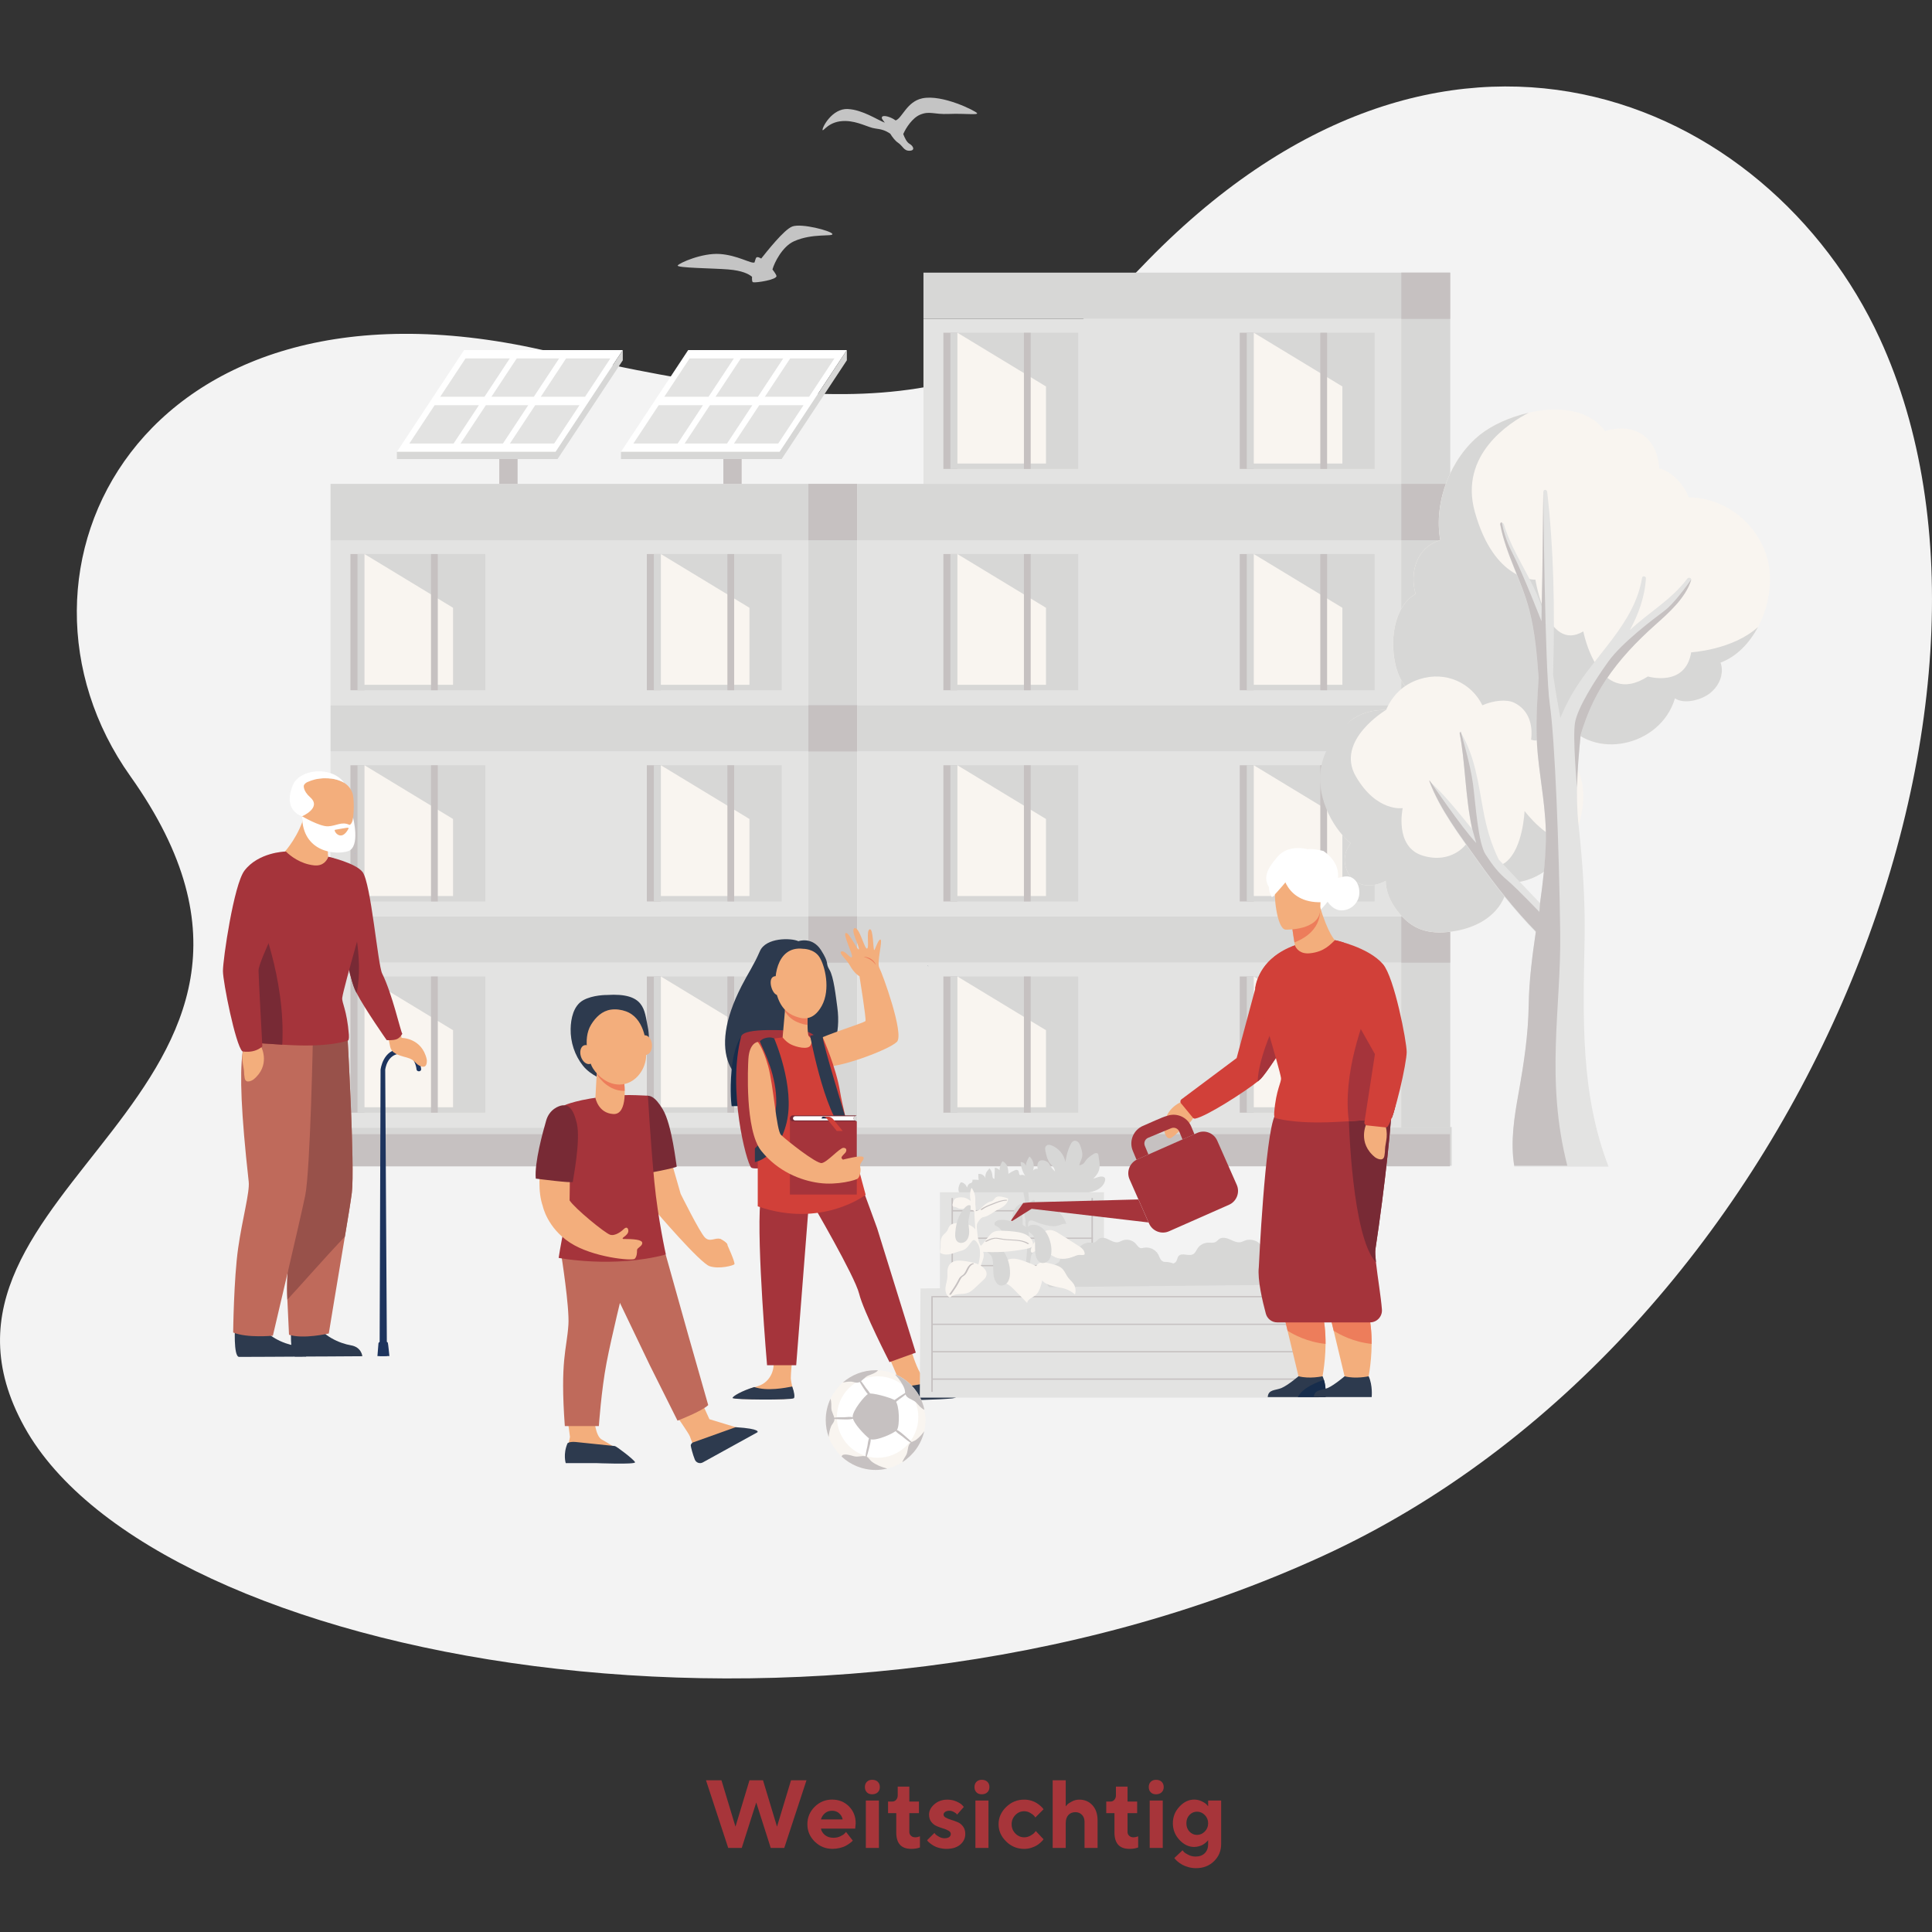 <?xml version="1.0" encoding="UTF-8"?>
<svg xmlns="http://www.w3.org/2000/svg" id="Ebene_1" data-name="Ebene 1" viewBox="0 0 1000 1000">
  <rect x="0" y="0" width="1000" height="1000" fill="#333333" stroke="none"/>
  <defs>
    <style>
      .cls-1 {
        fill: #2d3a4e;
      }

      .cls-1, .cls-2, .cls-3, .cls-4, .cls-5, .cls-6, .cls-7, .cls-8, .cls-9, .cls-10, .cls-11, .cls-12, .cls-13, .cls-14, .cls-15, .cls-16, .cls-17, .cls-18, .cls-19, .cls-20, .cls-21, .cls-22, .cls-23, .cls-24 {
        stroke-width: 0px;
      }

      .cls-1, .cls-3, .cls-5, .cls-6, .cls-8, .cls-10, .cls-11, .cls-12, .cls-13, .cls-14, .cls-18, .cls-19, .cls-20, .cls-21, .cls-22, .cls-23, .cls-24 {
        fill-rule: evenodd;
      }

      .cls-2 {
        fill: #c4c4c4;
      }

      .cls-3 {
        fill: #a9b8dd;
      }

      .cls-4 {
        fill: #f3f3f3;
      }

      .cls-5 {
        fill: #a5343b;
      }

      .cls-6, .cls-17 {
        fill: #e3e3e2;
      }

      .cls-7, .cls-8 {
        fill: #c6c1c1;
      }

      .cls-9, .cls-11 {
        fill: #d7d7d6;
      }

      .cls-10 {
        fill: #d14039;
      }

      .cls-12 {
        fill: #545b6e;
      }

      .cls-13 {
        fill: #98514a;
      }

      .cls-14 {
        fill: #bf6a5b;
      }

      .cls-15 {
        fill: #a7353a;
      }

      .cls-16, .cls-20 {
        fill: #f9f5f0;
      }

      .cls-18 {
        fill: #ed7d5b;
      }

      .cls-19 {
        fill: #f3ae7c;
      }

      .cls-21 {
        fill: #172d4c;
      }

      .cls-22 {
        fill: #782a35;
      }

      .cls-23 {
        fill: #fff;
      }

      .cls-24 {
        fill: #1d345e;
      }
    </style>
  </defs>
  <g>
    <path class="cls-4" d="M280.64,181.12c136.62,30.76,228.73,42.34,310.03-42.78,156.26-163.59,324.96-87.66,382.29,36.87,86.81,188.6-42.31,517.34-288.37,630.19-260,119.24-604.41,54.88-671.9-66.72-69.05-124.4,171.84-172.22,54.76-336.96-75.05-105.61,4.56-267.57,213.19-220.59Z"></path>
    <g>
      <g>
        <path class="cls-17" d="M171.09,279.62v85.37h272.61v-85.37H171.09Z"></path>
        <g>
          <rect class="cls-7" x="181.39" y="286.77" width="7.26" height="70.5"></rect>
          <rect class="cls-9" x="185.03" y="286.77" width="66.17" height="70.5"></rect>
          <polygon class="cls-16" points="188.66 286.77 234.5 314.58 234.5 354.46 188.66 354.46 188.66 286.77"></polygon>
          <rect class="cls-7" x="223.09" y="286.77" width="3.51" height="70.5"></rect>
        </g>
        <g>
          <rect class="cls-7" x="334.81" y="286.77" width="7.26" height="70.5"></rect>
          <rect class="cls-9" x="338.44" y="286.77" width="66.17" height="70.5"></rect>
          <polygon class="cls-16" points="342.07 286.77 387.92 314.58 387.92 354.46 342.07 354.46 342.07 286.77"></polygon>
          <rect class="cls-7" x="376.5" y="286.77" width="3.51" height="70.5"></rect>
        </g>
        <rect class="cls-9" x="138.99" y="583.65" width="304.7" height="20.03"></rect>
        <rect class="cls-7" x="146.09" y="587.05" width="297.6" height="16.63"></rect>
        <path class="cls-17" d="M171.09,498.28v85.37h272.61v-85.37H171.09Z"></path>
        <g>
          <rect class="cls-7" x="181.39" y="505.42" width="7.26" height="70.5"></rect>
          <rect class="cls-9" x="185.03" y="505.42" width="66.17" height="70.5"></rect>
          <polygon class="cls-16" points="188.66 505.42 234.5 533.24 234.5 573.11 188.66 573.11 188.66 505.42"></polygon>
          <rect class="cls-7" x="223.09" y="505.42" width="3.51" height="70.5"></rect>
        </g>
        <g>
          <rect class="cls-7" x="334.81" y="505.42" width="7.26" height="70.5"></rect>
          <rect class="cls-9" x="338.44" y="505.42" width="66.17" height="70.5"></rect>
          <polygon class="cls-16" points="342.07 505.42 387.92 533.24 387.92 573.11 342.07 573.11 342.07 505.42"></polygon>
          <rect class="cls-7" x="376.5" y="505.42" width="3.51" height="70.5"></rect>
        </g>
        <path class="cls-17" d="M171.09,388.95v85.37h272.61v-85.37H171.09Z"></path>
        <g>
          <rect class="cls-7" x="181.39" y="396.09" width="7.26" height="70.5"></rect>
          <rect class="cls-9" x="185.03" y="396.09" width="66.17" height="70.5"></rect>
          <polygon class="cls-16" points="188.66 396.09 234.5 423.91 234.5 463.78 188.66 463.78 188.66 396.09"></polygon>
          <rect class="cls-7" x="223.09" y="396.09" width="3.51" height="70.5"></rect>
        </g>
        <g>
          <rect class="cls-7" x="334.81" y="396.09" width="7.26" height="70.5"></rect>
          <rect class="cls-9" x="338.44" y="396.09" width="66.17" height="70.5"></rect>
          <polygon class="cls-16" points="342.07 396.09 387.92 423.91 387.92 463.78 342.07 463.78 342.07 396.09"></polygon>
          <rect class="cls-7" x="376.5" y="396.09" width="3.51" height="70.5"></rect>
        </g>
        <rect class="cls-9" x="418.43" y="255.67" width="25.27" height="327.98"></rect>
        <rect class="cls-9" x="171.09" y="474.32" width="272.61" height="23.95"></rect>
        <rect class="cls-9" x="171.09" y="365" width="272.61" height="23.95"></rect>
        <rect class="cls-9" x="171.09" y="250.45" width="272.61" height="29.17"></rect>
        <rect class="cls-7" x="418.43" y="365" width="25.27" height="23.95"></rect>
        <rect class="cls-7" x="418.43" y="250.45" width="25.27" height="29.17"></rect>
        <rect class="cls-7" x="418.43" y="474.32" width="25.27" height="23.95"></rect>
      </g>
      <g>
        <rect class="cls-17" x="477.98" y="165.08" width="272.61" height="85.37"></rect>
        <path class="cls-17" d="M443.7,279.62v85.37h306.89v-85.37h-306.89Z"></path>
        <g>
          <rect class="cls-7" x="488.29" y="286.77" width="7.26" height="70.5"></rect>
          <rect class="cls-9" x="491.92" y="286.77" width="66.17" height="70.5"></rect>
          <polygon class="cls-16" points="495.55 286.77 541.4 314.58 541.4 354.46 495.55 354.46 495.55 286.77"></polygon>
          <rect class="cls-7" x="529.98" y="286.77" width="3.51" height="70.5"></rect>
        </g>
        <g>
          <rect class="cls-7" x="641.7" y="286.77" width="7.26" height="70.5"></rect>
          <rect class="cls-9" x="645.33" y="286.77" width="66.17" height="70.5"></rect>
          <polygon class="cls-16" points="648.96 286.77 694.81 314.58 694.81 354.46 648.96 354.46 648.96 286.77"></polygon>
          <rect class="cls-7" x="683.39" y="286.77" width="3.51" height="70.5"></rect>
        </g>
        <g>
          <rect class="cls-7" x="488.29" y="172.22" width="7.26" height="70.5"></rect>
          <rect class="cls-9" x="491.92" y="172.22" width="66.17" height="70.5"></rect>
          <polygon class="cls-16" points="495.55 172.22 541.4 200.03 541.4 239.91 495.55 239.91 495.55 172.22"></polygon>
          <rect class="cls-7" x="529.98" y="172.22" width="3.51" height="70.5"></rect>
        </g>
        <g>
          <rect class="cls-7" x="641.7" y="172.22" width="7.26" height="70.5"></rect>
          <rect class="cls-9" x="645.33" y="172.22" width="66.17" height="70.5"></rect>
          <polygon class="cls-16" points="648.96 172.22 694.81 200.03 694.81 239.91 648.96 239.91 648.96 172.22"></polygon>
          <rect class="cls-7" x="683.39" y="172.22" width="3.51" height="70.5"></rect>
        </g>
        <rect class="cls-9" x="443.7" y="583.35" width="307.68" height="20.03"></rect>
        <rect class="cls-7" x="443.7" y="587.05" width="306.79" height="16.63"></rect>
        <path class="cls-17" d="M443.7,498.28v85.37h306.89v-85.37h-306.89Z"></path>
        <g>
          <rect class="cls-7" x="488.29" y="505.42" width="7.26" height="70.5"></rect>
          <rect class="cls-9" x="491.92" y="505.42" width="66.17" height="70.5"></rect>
          <polygon class="cls-16" points="495.55 505.42 541.4 533.24 541.4 573.11 495.55 573.11 495.55 505.42"></polygon>
          <rect class="cls-7" x="529.98" y="505.42" width="3.51" height="70.5"></rect>
        </g>
        <g>
          <rect class="cls-7" x="641.7" y="505.42" width="7.26" height="70.5"></rect>
          <rect class="cls-9" x="645.33" y="505.42" width="66.17" height="70.5"></rect>
          <polygon class="cls-16" points="648.96 505.42 694.81 533.24 694.81 573.11 648.96 573.11 648.96 505.42"></polygon>
          <rect class="cls-7" x="683.39" y="505.42" width="3.51" height="70.5"></rect>
        </g>
        <path class="cls-17" d="M443.7,388.95v85.37h306.89v-85.37h-306.89Z"></path>
        <g>
          <rect class="cls-7" x="488.29" y="396.09" width="7.26" height="70.5"></rect>
          <rect class="cls-9" x="491.92" y="396.09" width="66.17" height="70.5"></rect>
          <polygon class="cls-16" points="495.55 396.09 541.4 423.91 541.4 463.78 495.55 463.78 495.55 396.09"></polygon>
          <rect class="cls-7" x="529.98" y="396.09" width="3.51" height="70.5"></rect>
        </g>
        <g>
          <rect class="cls-7" x="641.7" y="396.09" width="7.26" height="70.5"></rect>
          <rect class="cls-9" x="645.33" y="396.09" width="66.17" height="70.5"></rect>
          <polygon class="cls-16" points="648.96 396.09 694.81 423.91 694.81 463.78 648.96 463.78 648.96 396.09"></polygon>
          <rect class="cls-7" x="683.39" y="396.09" width="3.51" height="70.5"></rect>
        </g>
        <rect class="cls-9" x="725.32" y="141.12" width="25.27" height="442.53"></rect>
        <rect class="cls-9" x="477.98" y="141.12" width="272.61" height="23.95"></rect>
        <rect class="cls-7" x="725.32" y="141.12" width="25.27" height="23.95"></rect>
        <rect class="cls-9" x="443.7" y="474.32" width="306.89" height="23.95"></rect>
        <rect class="cls-9" x="443.7" y="365" width="306.89" height="23.95"></rect>
        <rect class="cls-9" x="443.7" y="250.45" width="306.89" height="29.17"></rect>
        <rect class="cls-7" x="725.32" y="365" width="25.27" height="23.95"></rect>
        <rect class="cls-7" x="725.32" y="250.45" width="25.27" height="29.17"></rect>
        <rect class="cls-7" x="725.32" y="474.32" width="25.27" height="23.95"></rect>
      </g>
      <g>
        <polygon class="cls-23" points="205.43 233.87 287.58 233.87 322.36 181.21 240.21 181.21 205.43 233.87"></polygon>
        <path class="cls-6" d="M240.96,185.52h22.91l-13.1,19.84h-22.91l13.1-19.84h0ZM224.98,209.72h22.91l-13.1,19.84h-22.91l13.1-19.84h0ZM277.03,209.72h22.91l-13.1,19.84h-22.91l13.1-19.84h0ZM251.48,209.72l-13.11,19.84h21.95l13.1-19.84h-21.95ZM293.01,185.52h22.91l-13.1,19.84h-22.91l13.1-19.84h0ZM267.46,185.52l-13.1,19.84h21.95l13.1-19.84h-21.95Z"></path>
        <polygon class="cls-11" points="205.43 233.87 205.43 237.59 288.6 237.59 322.36 186.49 322.36 181.21 287.58 233.87 205.43 233.87"></polygon>
        <rect class="cls-7" x="258.43" y="237.59" width="9.48" height="12.86"></rect>
        <polygon class="cls-23" points="321.41 233.87 403.55 233.87 438.33 181.21 356.19 181.21 321.41 233.87"></polygon>
        <path class="cls-6" d="M356.94,185.52h22.91l-13.1,19.84h-22.91l13.1-19.84h0ZM340.95,209.72h22.91l-13.1,19.84h-22.91l13.1-19.84h0ZM393,209.72h22.91l-13.1,19.84h-22.91l13.1-19.84h0ZM367.46,209.72l-13.1,19.84h21.95l13.1-19.84h-21.95ZM408.99,185.52h22.9l-13.1,19.84h-22.9l13.1-19.84h0ZM383.44,185.52l-13.1,19.84h21.95l13.11-19.84h-21.95Z"></path>
        <polygon class="cls-11" points="321.41 233.87 321.41 237.59 404.58 237.59 438.33 186.49 438.33 181.21 403.55 233.87 321.41 233.87"></polygon>
        <rect class="cls-7" x="374.41" y="237.59" width="9.48" height="12.86"></rect>
      </g>
    </g>
    <g>
      <path class="cls-20" d="M914.28,287.35c-6.06-18.27-22.95-29.88-40.2-29.87-1.73-5.44-6.83-10.87-10.76-13.17-1.35-.79-2.86-1.41-4.46-1.85-.59-8.76-4.5-17.07-13.85-19.91-4.14-1.26-9.25-.89-14.3.58-13.48-19.01-49.18-10.46-64.55,1.77-15.34,12.21-24.18,34.84-20.7,54.67-3.89,1.15-7.51,3.59-9.93,6.95-3.97,5.51-4.98,13.88-2.78,20.87-11.72,6.72-13.6,25.29-10.1,38.08,4.53,16.51,20.31,23.69,33.97,16.83,2.53,9.23,8.12,16.52,18.82,19.73,12.24,3.67,27.6,2.7,34.41-8.83,14.33,20.73,49.6,13.46,57.09-11.75,4.88,3.35,13.99.67,18.11-2.64,3.75-3.01,6.28-7.34,6.16-12.24-.03-1.2-.27-2.43-.68-3.6,19.66-7.36,30.21-36.07,23.73-55.6Z"></path>
      <path class="cls-11" d="M909.93,324.55c-13.13,11.88-34.58,13.09-34.58,13.09-2.97,18.29-22.41,12.5-22.41,12.5-25.75,16.6-33.42-23.32-33.42-23.32-18.87,11.19-24.8-26.78-24.8-26.78,0,0-21.27,1.03-31.35-35.08-8.29-29.72,18.27-46.38,27.95-51.35-9.8,2.21-19.06,6.46-25.14,11.3-15.34,12.21-24.18,34.84-20.7,54.67-3.89,1.15-7.51,3.59-9.93,6.95-3.97,5.51-4.98,13.88-2.78,20.87-11.72,6.72-13.6,25.29-10.1,38.08,4.53,16.51,20.31,23.69,33.97,16.83,2.53,9.23,8.12,16.52,18.82,19.73,12.24,3.67,27.6,2.7,34.41-8.83,14.33,20.73,49.6,13.46,57.09-11.75,4.88,3.35,13.99.67,18.11-2.64,3.75-3.01,6.28-7.34,6.16-12.24-.03-1.2-.27-2.43-.68-3.6,8.28-3.1,14.92-10.01,19.37-18.4Z"></path>
      <path class="cls-20" d="M813.94,394.24c-4.86-5.91-13.08-9.52-21.45-11.38.99-7.62-1.13-15.38-8.7-19.11-3.91-1.93-10.87-1.23-16.51,1.31-5.6-11.48-18.86-17.93-32.59-13.51-8.64,2.78-14.13,8.67-17.25,15.89-5.85.03-11.55,1.01-16.75,4.41-8.66,5.67-11.32,16.95-13.31,26.49-2.93,14.07,1.21,29.24,11.74,38.14-3.07,4.02-4.27,9.08-1.64,14.75,3.81,8.25,12.88,8.46,19.78,4.66.07,5.27,2.08,10.38,5.82,15.34,7.58,10.02,16.14,12.56,28.34,10.94,10.49-1.39,21.37-6.33,26.41-16.19,1.48-2.9,2.23-5.98,2.49-9.12,17.44.84,32.81-14.78,37.54-32.46,2.57-9.62,2.75-22.02-3.92-30.15Z"></path>
      <path class="cls-11" d="M717.45,367.44c-5.85.03-11.55,1.01-16.75,4.41-8.66,5.67-14.84,15.23-16.83,24.77-2.93,14.06,4.73,30.95,15.25,39.86-3.07,4.02-4.27,9.08-1.64,14.75,3.81,8.25,12.88,8.46,19.78,4.66.07,5.27,2.08,10.39,5.82,15.34,7.58,10.02,16.14,12.56,28.34,10.94,10.49-1.39,21.37-6.33,26.41-16.19,1.48-2.9,2.23-5.98,2.49-9.12,13.72.66,26.12-8.87,33.11-21.57-11.63,1.49-24.32-15.53-24.32-15.53,0,0-.75,19.41-9.7,26.5-8.96,7.09-20.55-9.33-20.55-9.33,0,0-7.44,10.45-22.37,5.97-14.93-4.48-10.45-24.63-10.45-24.63,0,0-13.44,2.24-24.26-16.42-10.82-18.66,15.66-34.4,15.66-34.4Z"></path>
      <path class="cls-6" d="M794.95,482.6c-1.84,12.6-3.51,25.22-3.7,38.03-.23,15.48-2.48,30.13-5.2,45.33-2.23,12.43-4.37,25.34-2.27,37.89h48.81c-14.71-38.05-13.15-77.45-12.41-117.55.37-19.99-.96-39.44-3.12-59.3-1.74-16.07-.42-31.07,1.09-46.57,2.91-9.78,6.92-19.27,13.02-28.44,7.22-10.85,15.96-19.97,25.64-28.6,7.05-6.29,15.52-13.78,18.5-23.04.41-1.26-1.3-1.75-1.98-.84-8.32,11.09-19.78,17.31-29.72,26.66,4.41-8.22,7.7-16.91,8.32-26.87.07-1.12-1.81-1.41-1.99-.27-3.95,24.3-25.04,40.33-36.65,60.9-1.95,3.46-3.88,7.4-5.65,11.64-.21-1.12-.42-2.23-.62-3.34-1.14-6.34-2.22-12.69-3.14-19.07.03-1.12.06-2.23.09-3.35.77-30.31.32-61.16-3.16-91.29-.14-1.22-1.94-1.29-1.96,0-.27,19.91-.33,39.77-.83,59.64-5.04-14.99-15.02-27.57-19.64-42.79-.35-1.18-2.05-.68-1.82.5,2.95,15.56,11.22,29.31,15.12,44.63,2.92,11.46,3.88,23.13,4.75,34.82-.83,13.15-1.74,26.22-.46,39.4,1.46,15.01,4.53,29.79,4.19,44.94-.24,10.71-1.49,21.31-2.98,31.89-7.14-7.54-14.34-15.03-21.42-22.64-3.89-7.85-6.33-16.19-8.05-25.56-2.57-13.91-4.26-27.92-11.64-40.29-.21-.35-.72-.11-.64.27,2.97,14.06,2.91,32.95,6.53,49.81-7.02-8.59-13.93-17.4-21.97-24.72-.07-.07-.21,0-.17.1,5.38,14.59,16.02,28.45,24.96,41.09,9.19,12.98,19.09,25.55,30.2,36.95Z"></path>
      <path class="cls-8" d="M861.7,316c-5.97,4.48-22.21,16.61-29.3,26.5-7.09,9.89-15.86,23.89-17.17,31.54-1.31,7.65,1.03,33.4,1.03,33.4,0,0,.01-.02.01-.02.18-9.03.98-17.93,1.86-26.99,2.91-9.78,6.92-19.27,13.02-28.44,7.22-10.85,15.96-19.97,25.64-28.6,7.05-6.29,15.52-13.78,18.5-23.04.04-.12.04-.22.04-.32-2.83,4.01-9.13,12.59-13.64,15.96h0ZM811.25,603.37h-27.47c-2.1-12.55.04-25.46,2.27-37.89,2.72-15.21,4.96-29.86,5.2-45.33.2-12.8,1.86-25.43,3.7-38.03-11.11-11.41-21.02-23.98-30.2-36.95-8.94-12.64-19.58-26.49-24.96-41.09-.04-.1.1-.17.17-.1,0,0,16.68,24.54,24.15,32.38l-2.18-7.65c-3.56-16.58-3.58-35.09-6.4-49.08l.51-1.01s5.09,17.06,6.4,27.32c1.31,10.27,2.61,30.42,6.53,36.39,3.92,5.97,6.53,9.33,11.38,13.43,4.85,4.11,16.42,16.23,16.42,16.23l.38-4.89c1.49-10.58,2.74-21.18,2.98-31.89.34-15.15-2.73-29.93-4.19-44.94-1.28-13.18-.37-26.26.46-39.4-.87-11.7-1.83-23.36-4.75-34.82-3.9-15.33-12.17-29.07-15.12-44.63-.12-.63.31-1.05.78-1.15.73,3.95,2.23,9.6,5.27,15.5,5.6,10.82,15.3,35.83,15.3,35.83l.11-7.9c.5-19.87.56-39.72.83-59.63,0,0,.75,92.53,3.36,110.45,2.61,17.91,4.81,72.78,5.39,118.68.48,38.38-7.77,75.46,3.68,120.18Z"></path>
    </g>
    <path class="cls-12" d="M424.55,500.25c.07-.05.16-.11.26-.18-.01.04-.03.07-.04.1-.08.03-.15.05-.22.08Z"></path>
    <path class="cls-12" d="M480.58,500.1c-.12-.04-.25-.08-.38-.13-.03-.07-.05-.14-.07-.21.16.11.31.23.46.33Z"></path>
    <g>
      <path class="cls-1" d="M413.26,487.16s7.11-2.57,11.7,4.62c4.59,7.2,2.11,6.51,4.34,10.12,2.24,3.6,3.31,13.83,4.08,19.36,7.88,56.41-86.33,60.98-49.54-10.92,3.45-6.75,6.37-10.8,9.47-18,3.1-7.2,16.23-6.92,19.95-5.18Z"></path>
      <path class="cls-21" d="M393.11,539.86l-9.5-3.32s-3.77,4.82-4.9,16.88c-1.13,12.06,0,19.14,0,19.14h10.75l3.66-32.7Z"></path>
      <path class="cls-5" d="M412.14,533.39c-3.22.33-27.2-1.95-28.54,3.15-7.18,27.41,2.7,65.25,5.22,67.77,2.52,2.52,43.73-5.7,43.73-5.7,0,0,6.46-68-20.41-65.23Z"></path>
      <path class="cls-19" d="M444.87,505.29s-2.65-1.26-5.05-5.72c-1.54-2.86-6.14-6.53-4.23-7.12,1.91-.59,4.84,4.25,5.39,2.86.55-1.38-4.92-11.86-3.19-12.39,1.73-.54,6.27,9.65,6.76,8.41.49-1.24-4.63-10.14-2.18-10.9,2.45-.76,5.09,10.96,6.41,10.55,1.32-.41-.6-9.35,1.37-9.96,1.97-.61,1.69,11.05,2.4,10.72.38-.18,2.13-5.83,3.2-5.41,1.21.48-2.06,12.08-.61,14.63,1.45,2.55,13.06,34.34,9.09,38.31-4.32,4.32-31.85,14.25-37.61,12.54-5.76-1.71-9.06-7.4-7.67-10.9,1.38-3.5,28.6-11.36,29.03-12.46.44-1.1-3.11-23.15-3.11-23.15Z"></path>
      <path class="cls-18" d="M447.08,495.26c.83-.03,1.65.15,2.44.44.12.08,2.72.84,3.85,3.73-1.24-1.48-2.62-3.11-6.29-4.17Z"></path>
      <path class="cls-19" d="M468.31,687.18s5.32,21.71,9.29,25.12c3.97,3.41,16.9,9.93,13.52,10.63-3.38.7-28.44,1.28-27.75-2.89.69-4.18,1.41-6.84,1.41-6.84l-6.63-15.51,10.16-10.5Z"></path>
      <path class="cls-1" d="M492.81,723.82c-6.11.61-23.95,1.25-29.15.59,0,0-.97-.19-.29-4.37.17-1.02.34-1.95.5-2.77,4.72,1.24,14.98-1.4,19.05-1.94,4.42,2.12,9.4,5.28,11.01,5.54,2.33.38,2.32,2.62-1.12,2.96Z"></path>
      <path class="cls-19" d="M409.88,705.39s-.56,5.49-.56,7.91c0,2.42,2.25,9.24,1.21,10.29-1.04,1.04-30.89.92-30.89-.06s5.28-3.96,12.44-6.01c7.17-2.05,9.6-9.99,7.74-14.55l10.05,2.42Z"></path>
      <path class="cls-1" d="M379.17,723.59c0-.91,4.89-3.73,11.23-5.66,6.75,2.28,16.13.4,19.65-.27,1.08,2.82,1.42,5.48.87,6.04-1.04,1.04-31.75.88-31.75-.1Z"></path>
      <path class="cls-5" d="M442.28,613.6l5.35,4.75s6.02,16.31,6.37,17.39c.49,1.5,20.01,64.39,20.01,64.39l-13.6,4.89s-13.48-26.26-15.72-35.39c-2.23-9.12-24.57-47.29-24.57-47.29l22.15-8.75Z"></path>
      <path class="cls-5" d="M418.63,623.28l-6.52,83.36h-15.08s-5.4-62.39-3.54-84.29l25.13.93Z"></path>
      <path class="cls-10" d="M392.2,539.32s9.59-2.51,20.48-3.12c5.64-.31,13.22.88,13.22.88,0,0,6.89,15.45,8.94,28.11,2.05,12.66,13.22,53.25,13.22,53.25,0,0-22.71,17.5-55.85,5.96v-85.08Z"></path>
      <path class="cls-19" d="M418.01,525.48s-.3,9.88.63,10.81c.93.93,2.22,2.47.86,4.83-1.37,2.36-7.29.85-10.06-.5-2.65-1.3-4.36-3.71-4.36-3.71l1.38-15.66,11.54,4.22Z"></path>
      <path class="cls-18" d="M414.07,529.58c-1.91-.67-5.23-1.95-7.8-6.13l.2-2.19,11.54,4.22s-.07,2.41-.03,4.97c-1.62-.07-3-.55-3.9-.87Z"></path>
      <path class="cls-19" d="M404.44,510.09s-.28-5.81-3.85-4.68c-3.57,1.13-.85,9.9,2.11,9.61,2.96-.29,1.74-4.93,1.74-4.93Z"></path>
      <path class="cls-19" d="M415.66,491.1s5.58-.12,8.44,4.22c2.85,4.34,5.96,16.76,1.24,25.32-4.72,8.57-10.73,6.45-13.22,5.58-2.48-.87-7.38-2.79-9.87-10.8-2.48-8.01-.68-26,13.41-24.33Z"></path>
      <path class="cls-1" d="M393.26,539.06c2.55,5.75,8.81,18.13,8.52,31.78-.3,14.3-11.06,23.58-11.06,23.58v7.07s11.87-1.87,16.41-20.35c4.54-18.48-6.38-43.58-6.38-43.58,0,0-1.56-1.11-4.65-.25-2.06.58-2.85,1.75-2.85,1.75Z"></path>
      <path class="cls-1" d="M419.34,536.15s8.92,48.01,20.49,51.12l-2.01-8.18s-11.92-38.84-11.92-42-6.55-.94-6.55-.94Z"></path>
      <polygon class="cls-5" points="443.47 618.3 408.86 618.3 408.86 578.86 443.47 580.4 443.47 618.3"></polygon>
      <path class="cls-22" d="M443.47,577.32h-33.07c-.85,0-1.54.69-1.54,1.54h0c0,.85.69,1.54,1.54,1.54h33.07-.03c-2.29-.87-2.28-2.22.03-3.07Z"></path>
      <path class="cls-23" d="M442.53,577.77h-30.99c-.6,0-1.09.49-1.09,1.08h0c0,.6.49,1.08,1.09,1.08h30.99c-1.05-.67-1.05-1.5,0-2.17Z"></path>
      <path class="cls-21" d="M428.3,578h-2.18c-.47,0-.85.38-.85.85v.08h3.03v-.92Z"></path>
      <path class="cls-10" d="M426.21,578c.52,0,1.3.44,1.74.98l5.17,6.41h3.04l-4.92-6.1c-.58-.72-1.6-1.3-2.29-1.29h-2.74Z"></path>
      <path class="cls-19" d="M392.2,539.32s2.61,2.62,5.4,12.54c2.79,9.92,4.21,33.14,6.64,35.56,2.42,2.42,18.24,15.02,21.1,14.58,2.85-.43,9.25-7.88,11.23-7.88s1.74,1.8.74,2.79c-.99.99-2.2,2.14-1.61,2.73l.59.59s8.84-2.33,10.33-1.46c1.49.87-1.43,2.92-1.43,4.41,0,1.49.37,1.46.19,3.1-.18,1.64-.59,2.95-1.37,3.72-.77.78-10.55,3.6-20.1,2.29-9.56-1.3-21.23-5.89-29.85-16.57-8.63-10.67-6.9-44.22-6.7-47.57.5-8.47,4.84-8.84,4.84-8.84Z"></path>
    </g>
    <g>
      <path class="cls-19" d="M335.34,567.16c.6-.04,5.16,7.32,8.02,18.62,2.85,11.29,8.94,32.14,8.94,32.14,0,0,9.87,19.92,12.54,22.59,2.67,2.67,5.26-.09,7.94.74.83.26,3.39,2.48,3.39,2.48,0,0,4.62,9.99,3.93,10.67-.69.68-7.82,2.61-12.79.99-4.97-1.61-28.05-28.67-28.05-28.67,0,0-18.82-58.58-3.92-59.58Z"></path>
      <path class="cls-22" d="M333.13,567.63c-1.64.76-5.72,3.91-5.6,9.93.12,6.02.8,23,3.98,30.38,0,0,19-3.42,18.76-4.17-.24-.75-2.46-21.58-7.17-29.51-4.11-6.91-7.12-7.94-9.96-6.63Z"></path>
      <path class="cls-1" d="M314.1,515s-7.26-.09-12.29,2.75c-5.01,2.83-6.36,9.57-6.45,14.84-.12,6.8,2.11,13.66,6.36,19,4.25,5.35,11.73,7.75,11.73,7.75l21.05-13.42s2.5-6.25.74-14.63c-1.77-8.38-1.31-17.59-21.13-16.29Z"></path>
      <path class="cls-19" d="M349.57,731.97s6.95,9.99,7.45,11.36c.5,1.37,3.91,10.43,3.91,10.43l26.69-12.97-20.42-6.21-4.09-8.94-13.53,6.33Z"></path>
      <path class="cls-14" d="M314.57,661.24l21.78,45.42,14.33,28.67s12.72-4.9,15.89-8.07l-10.3-36.12-11.73-41.83-24.66-2.24-5.32,14.16Z"></path>
      <path class="cls-19" d="M294.03,736.58s.99,6.7.99,7.14-1.49,6.89-1.74,8.63c-.25,1.74,0,3.1,0,3.1l25.29-6.05s-3.75-2.45-7.11-4.31c-3.35-1.86-3.85-10.73-3.85-10.73l-13.59,2.23Z"></path>
      <path class="cls-14" d="M290.49,649.32s4.33,27.25,3.72,36.36c-.87,13.09-4.35,18.12-1.86,52.45h17.62s1.24-18.44,3.97-32.72c2.73-14.27,8.69-38.23,8.69-38.23l9.81-22.1-41.95,4.23Z"></path>
      <path class="cls-19" d="M300.69,546.89c.85,2.66,3,4.35,4.8,3.78,1.8-.57,2.57-3.2,1.72-5.86-.85-2.67-3-4.36-4.8-3.78-1.8.58-2.57,3.2-1.72,5.86Z"></path>
      <path class="cls-19" d="M330.62,541.2c.24,2.79,1.95,4.91,3.84,4.75,1.88-.16,3.22-2.55,2.98-5.33-.24-2.79-1.96-4.91-3.84-4.75-1.88.16-3.22,2.55-2.98,5.33Z"></path>
      <path class="cls-5" d="M292.15,572.11s2.05,52.83,0,62.7c-2.05,9.87-2.99,16.27-2.99,16.27,0,0,28.31,5.51,55.49-1.75,0,0-4.1-18.43-5.96-37.61-1.86-19.18-3.35-44.56-3.35-44.56,0,0-10.31-.77-18.24-.04-18.04,1.65-24.95,4.98-24.95,4.98Z"></path>
      <path class="cls-19" d="M308.98,553.73l-.8,14.45s1.36,7.98,9.27,8.44c7.91.47,5.59-16.57,5.59-16.57l-.46-6.33h-13.59Z"></path>
      <path class="cls-18" d="M322.78,564.62c.19,0,.38,0,.57-.01-.04-2.58-.31-4.55-.31-4.55l-.46-6.33h-13.59l-.12,2.17c1.7,2.9,6.72,8.72,13.92,8.72Z"></path>
      <path class="cls-1" d="M293.76,747.02s.93-.93,4.19-.65c3.26.28,19.59,2.1,20.29,2.1s10.05,7.1,10.46,8.38c.42,1.29-20.19.45-20.19.45h-15.69s-1.48-4.69.94-10.27Z"></path>
      <path class="cls-1" d="M358.5,746.68s-.96.64-.96,1.51c0,.57.97,4.5,2.1,7.29.65,1.63,2.59,2.31,4.12,1.47l28.3-15.61s2.06-1.79-11.29-2.63l-22.29,7.97Z"></path>
      <path class="cls-19" d="M292.15,572.11s-4.02,1.76-6.38,7.22c-2.36,5.46-9.93,30.16-4.84,44.93,0,0,2.29,11.23,14.08,18.92,11.79,7.7,32.35,9.55,33.51,8.38,1.16-1.16,1.21-3.18,1.21-4.48s2.7-1.94,2.7-3.71-4.56-2.08-9.81-2.08c0,0-.93-.09.22-.96,1.15-.87,2.61-1.95,2.36-3.6-.25-1.64-1.32-1.57-2.33-.56-1.01,1.01-4.34,3.72-7.01,2.95-2.67-.77-18.43-13.71-21.04-17.81,0,0,1.04-48.32-2.68-49.2Z"></path>
      <path class="cls-19" d="M371.14,643.64s2.78,1.8,4.43,1.4c1.65-.4.84-1.24.06-2.01-.77-.78-2.85-1.77-2.85-1.77l-1.64,2.38Z"></path>
      <path class="cls-19" d="M316.16,522.59c-4.51.67-7.81,3.86-10.2,7.76-4.75,7.73-.89,19.1.42,21.7,1.3,2.61,6.52,9.31,14.24,9.31s13.13-7.07,13.78-13.96c.87-9.22-1.6-20.72-10.37-23.92-2.39-.87-5.23-1.28-7.86-.89Z"></path>
      <path class="cls-22" d="M291.07,572.13c-1.79.22-6.64,1.99-8.34,7.76-1.7,5.77-6.2,22.16-5.41,30.16,0,0,19.15,2.49,19.15,1.7s4.19-21.31,2.1-30.29c-1.82-7.83-4.38-9.72-7.49-9.34Z"></path>
    </g>
    <g>
      <path class="cls-3" d="M183.53,441.96c.34,0,.67-.01.98-.02-.28-.05-.57-.09-.88-.13-.04.05-.07.1-.11.14Z"></path>
      <path class="cls-24" d="M196.48,701.92l.5-148.23s1.14-10.68,10.45-10.73c9.93-.06,10.57,10.61,10.57,10.61,0,0-.14.92-1.16.93-1.07,0-1.25-.92-1.25-.92,0,0-.48-8.22-8.15-8.18-7.18.04-8.05,8.28-8.05,8.28l.88,148.22-3.79.02Z"></path>
      <path class="cls-24" d="M201.55,701.89l-6.19.04.52-6.47s-.06-.9,1.19-.95c1.16-.06,3.45-.23,3.67.47.2.61.81,6.91.81,6.91Z"></path>
      <path class="cls-19" d="M207.45,535.1l.43,2.12s10.48-.11,13,11.11c0,0,.69,4.67-2.68,3.69-3.38-.98-2.87-3.37-7.64-4.65-4.78-1.27-7.9-2.25-8.64-5.73l-.81-3.86,6.33-2.69Z"></path>
      <path class="cls-5" d="M169.86,443.42s2.84,10.89,5.29,20.85c.99,4.01,1.91,7.87,2.56,10.8.67,3.02,1.05,5.06.91,5.29-2.06,3.39,1.86,23.94,4.91,31.39.26.66.64,1.43,1.08,2.29,4.25,8.22,15.53,24.31,15.53,24.31,0,0,3.16.31,5.22-.48,1.72-.66,2.88-2.78,2.88-2.78-1.01-1.6-5.17-20.59-10.44-31.22-2.25-4.55-5.79-46.85-10.14-52.52-3.62-4.73-17.8-7.93-17.8-7.93Z"></path>
      <path class="cls-22" d="M178.61,480.35c-2.06,3.39,1.86,23.94,4.91,31.39.26.66.64,1.43,1.08,2.29,3.91-17.78-2.89-42.9-2.89-42.9-1.66.67-2.97,2.04-4,3.92.67,3.02,1.05,5.06.91,5.29Z"></path>
      <path class="cls-1" d="M150.74,685.87s-.97,16.08,2.07,16.29c.4.03,15.39-.06,15.39-.06l19.34-.12s-.36-4.72-5.95-5.66c-5.6-.94-14.98-4.81-18.42-12.19-3.61-7.76-12.42,1.74-12.42,1.74Z"></path>
      <path class="cls-1" d="M121.66,686.04s-.97,16.08,2.07,16.29c.41.02,15.4-.06,15.4-.06l19.34-.11s-.35-4.72-5.95-5.66c-5.6-.94-14.98-4.82-18.42-12.19-3.61-7.76-12.43,1.74-12.43,1.74Z"></path>
      <path class="cls-14" d="M149.6,647.13c-.44,6.8-1.35,15.55-.96,23.42.55,11.01.95,20.3.95,20.3,7.28,2.43,20.59-.64,20.59-.64,0,0,4.56-27.87,8.32-50.11,1.68-9.97,3.09-18.59,3.6-22.66,1.67-13.16-2.36-83.04-2.36-83.04,0,0-19.72-12.47-27.8-5.93-8.08,6.54-13.04,12.92.47,83.97,1.02,5.39-1.83,19.48-2.8,34.7Z"></path>
      <path class="cls-13" d="M149.6,647.13c-.44,6.8-1.25,17.68-.86,25.56,6.79-7.27,20.16-22.6,29.75-32.59,1.68-9.97,3.09-18.59,3.6-22.66,1.67-13.16-2.36-83.04-2.36-83.04,0,0-19.72-12.47-27.8-5.93-8.08,6.54-13.04,12.92.47,83.97,1.02,5.39-1.83,19.48-2.8,34.7Z"></path>
      <path class="cls-14" d="M161.99,535.93s-1.35,69.98-4.03,82.97c-2.68,12.98-16.72,72.46-16.72,72.46,0,0-13.49,1.31-20.55-1.67,0,0,.29-27.51,2.58-43.68,2.15-15.1,6.07-28.93,5.46-34.38-8-71.87-2.57-77.85,5.99-83.75,8.56-5.91,27.27,8.06,27.27,8.06Z"></path>
      <path class="cls-19" d="M135.36,542.21s4.73,9.35-4.21,16.57c0,0-3.88,2.69-4.5-.77-.62-3.46.08-2.25-.89-7.1-.97-4.85.2-9.88,2.99-12.08l6.61,3.39Z"></path>
      <path class="cls-19" d="M174.08,427.54s-5.35,8.23-4.22,15.88l-7.87,19.29-14.53-21.93s7.56-8.33,10.34-19.64l16.29,6.41Z"></path>
      <path class="cls-19" d="M176.49,434.52s-19.64.97-20.07-10.83c-.43-11.79-5.78-19.61,8.91-20.73,12.08-.93,16.12,4.09,17.23,7.99,1.1,3.9,1.21,22.88-6.06,23.56Z"></path>
      <path class="cls-5" d="M129.01,539.5c4.22.37,10.04.82,17.09,1.22,1.41.08,2.87.16,4.37.23,21.3,1.07,29.74-2.43,29.74-2.43,0,0,.56-.46.37-2.95-1-12.88-3.76-16.66-3.44-19.11.71-5.5,13.78-50.45,13.78-50.45,0,0,.17-14.18-15.63-20.73-1.63-.68-3.43-1.27-5.41-1.76-.68,1.84-2.56,4.92-7.4,4.38-7.16-.79-12.29-4.99-14.48-7.13-.4,0-.55.01-.55.01-.53,1.51-.93,3.08-1.29,4.68-1.26,5.58-1.98,11.45-5.38,15.85-3.35,4.35-6.21,8.63-8.65,12.82-2.03,3.49-3.76,6.91-5.25,10.24-13.77,30.92-2.83,54.7,2.14,55.15Z"></path>
      <path class="cls-22" d="M129.01,539.5c4.22.37,10.04.82,17.09,1.22,1.85-34.66-12.46-67.86-12.46-67.86-.53.38-1.04.8-1.51,1.26-2.44,2.4-4.14,5.96-5.25,10.24-4.11,15.74-.43,41.24,2.14,55.15Z"></path>
      <path class="cls-23" d="M182.75,423.23s3.91,15.15-2.56,17.32c-6.48,2.18-23.72.57-23.82-18.03,0,0,9.07,5.34,13.39,5.18,4.32-.17,7.09-2.67,11.1-.75,0,0,1.46-.11,1.9-3.72Z"></path>
      <path class="cls-5" d="M147.45,440.77s-13.73.39-20.93,9.88c-5.52,7.27-11.16,46.11-11.13,51.96.03,5.84,6.49,38.06,10.01,41.55,0,0,2.27.57,5.3-.03,3.21-.64,5.09-2.51,5.09-2.51,0,0-1.96-35.9-1.98-39.26-.03-4.88,15.04-34.82,15.04-34.82,0,0,7.82-14.25-1.4-26.75Z"></path>
      <path class="cls-23" d="M157.24,406.68c.33-1.21,1.8-1.85,1.8-1.85,11.04-4.89,19.15.34,19.15.34-6.84-9.06-23.19-7.05-26.59,1.17-5.55,13.44,4.76,16.17,4.76,16.17,0,0,10.26-4.38,4.27-9.76-1.98-1.78-2.94-3.37-3.27-4.76-.11-.46-.15-.9-.13-1.32Z"></path>
      <path class="cls-19" d="M180.37,428.93c-3.9,7.46-8.09.77-6.94.57,5.89-1,7.41-1.48,6.94-.57Z"></path>
    </g>
    <g>
      <path class="cls-20" d="M479.03,735.03c0,14.24-11.56,25.81-25.81,25.81s-25.81-11.57-25.81-25.81,11.57-25.81,25.81-25.81,25.81,11.57,25.81,25.81Z"></path>
      <path class="cls-23" d="M475.33,733.45c0,11.63-9.45,21.08-21.08,21.08s-21.08-9.45-21.08-21.08,9.45-21.08,21.08-21.08,21.08,9.45,21.08,21.08Z"></path>
      <path class="cls-8" d="M463.34,711.52s.21.2.25.25c1.86,2.03,3.56,4.4,4.53,7,.5,1.33.15,2.93,1.2,4.05,1.39,1.49,3.61,1.7,5.09,3.33.54.6,2.51,3.02,4.07,3.57-1.72-8.19-7.32-14.96-14.79-18.28-.12.02-.24.05-.35.09Z"></path>
      <path class="cls-8" d="M478.37,740.82c-1.18,1.66-2.56,3.19-4.16,4.4-1.13.86-2.77.98-3.54,2.3-1.03,1.75-.6,3.94-1.74,5.82-.31.51-1.35,2.04-1.9,3.48,5.64-3.58,9.81-9.3,11.35-16Z"></path>
      <path class="cls-8" d="M459.22,760.1s-.28-.06-.35-.07c-2.66-.7-5.37-1.79-7.59-3.45-1.14-.85-1.71-2.39-3.19-2.77-1.97-.51-3.95.51-6.08-.06-1.05-.28-6.08-1.97-6.38.17,4.61,4.29,10.79,6.93,17.58,6.93,2.05,0,4.05-.24,5.97-.7.01-.01.03-.03.04-.04Z"></path>
      <path class="cls-8" d="M428.93,743.78c.16-1.84.51-3.67,1.17-5.36.51-1.33,1.83-2.29,1.79-3.83-.05-2.03-1.57-3.66-1.6-5.86,0-.7.09-3.18-.41-4.75-1.59,3.35-2.48,7.09-2.48,11.04,0,3.08.54,6.02,1.53,8.76Z"></path>
      <path class="cls-8" d="M436.25,715.58c1.36-.3,2.75-.47,4.13-.45,1.42.02,2.79.92,4.21.35,1.89-.75,2.89-2.75,4.94-3.54.79-.3,4.03-1.35,4.94-2.69-.42-.02-.84-.03-1.26-.03-6.49,0-12.43,2.4-16.96,6.37Z"></path>
      <path class="cls-8" d="M463.34,724.87c-1.94-1.44-12.46-4.29-13.95-3.46-1.82,1.01-8.23,8.79-8.05,12.07.18,3.18,6.47,9.5,8.7,11.23,2.32,1.79,12.98-2.88,14.22-4.58,1.5-2.06,1.41-12.79-.93-15.25Z"></path>
      <path class="cls-8" d="M470.05,720.1s-.74.38-1.17.63c-.79.46-1.56.97-2.32,1.48-.89.6-5.65,3.55-5.65,4.72,0,.18.2.19.35.17,1.31-.16,3.01-1.99,4.02-2.71,1.07-.77,4.5-3.05,4.77-4.3Z"></path>
      <path class="cls-8" d="M472.44,747.02s-.56-.62-.91-.97c-.65-.65-1.34-1.25-2.03-1.85-.81-.7-4.89-4.54-6.02-4.24-.17.05-.13.24-.08.38.49,1.22,2.7,2.4,3.66,3.18,1.02.84,4.11,3.56,5.39,3.49Z"></path>
      <path class="cls-8" d="M448.2,755.11s.3-.78.46-1.25c.29-.87.52-1.76.75-2.65.27-1.04,1.87-6.41,1.1-7.28-.12-.14-.28,0-.37.1-.87.98-.94,3.49-1.21,4.69-.3,1.28-1.34,5.27-.72,6.38Z"></path>
      <path class="cls-8" d="M430.41,734.3s.83.12,1.32.17c.92.08,1.83.11,2.75.14,1.07.03,6.67.4,7.35-.56.11-.15-.05-.27-.18-.34-1.15-.63-3.61-.13-4.85-.13-1.32,0-5.43-.14-6.38.73Z"></path>
      <path class="cls-8" d="M443.88,713.34s.37.75.61,1.18c.45.8.94,1.58,1.43,2.35.58.9,3.43,5.73,4.6,5.75.18,0,.19-.2.18-.34-.13-1.31-1.92-3.06-2.62-4.08-.74-1.09-2.95-4.56-4.2-4.86Z"></path>
    </g>
    <g>
      <path class="cls-9" d="M533.82,608.84c.08-.52.48-.79.96-.94,1.21-.38,2.44.21,3.53.7,0-.01-.02-.03-.02-.04-.45-.88-.81-1.81-1.04-2.77-.24-.98-.4-2.04-.25-3.04.44-2.93,3.44-2.52,5.31-1.22.5.35.79.93,1.09,1.46.71,1.26,1.61,2.4,2.66,3.39-.11-.4-.16-.83-.28-1.23-.38-1.21-1.46-2.04-2.26-3.02-1.2-1.48-1.74-3.35-2.14-5.18-.29-1.33-1-3.15.47-4.11.72-.47,1.68-.27,2.49.04,3.61,1.39,6.4,4.73,7.12,8.54.45-3.06,1.2-6.16,2.6-8.91.42-.82.92-1.71,1.79-1.99.87-.28,1.85.18,2.44.88.59.7.88,1.6,1.16,2.48.45,1.41.9,2.86.74,4.33-.19,1.74-1.22,3.27-1.58,4.98.72-.18,1.46-.37,2.04-.83.57-.46.92-1.12,1.36-1.71.94-1.28,2.28-2.19,3.59-3.08.54-.37,1.13-.75,1.78-.75,1.4,0,1.17,1.55,1.35,2.5.41,2.19.75,4.51.01,6.67-.54,1.58-1.65,2.85-2.85,3.99.04,0,.08-.01.13-.02,1.13-.16,2.15-.71,3.26-.92.85-.16,2.15-.12,2.65.74.26.44.13,1.02,0,1.49-.12.45-.28.88-.51,1.29-.45.84-1.1,1.58-1.84,2.18-1.71,1.4-3.87,2.05-6,2.5-2.76.59-5.55,1.06-8.32,1.59-.06.01-.16.01-.25,0-.2.1-.46.11-.68.07-1.94.47-3.99.18-5.75-.79-.96-.53-1.9-1.19-3.04-1.19-.63,0-1.26.08-1.9,0-.58-.06-1.15-.22-1.7-.39-1.14-.34-2.3-.68-3.33-1.29-.97-.57-1.8-1.33-2.58-2.13-.38-.4-.75-.81-1.12-1.22-.36-.4-.74-.82-.93-1.34-.19-.51-.24-1.13-.16-1.67Z"></path>
      <path class="cls-9" d="M509.02,608.37c.53.43.94,1.01,1.12,1.67-.32-1.29-.04-2.71.75-3.78.39-.53.91-.99,1.2-1.58.88.86,1.33,2.05,1.51,3.25.12.79-.02,2.18,1.11,2.26.06-.47.22-5.75.21-5.75.94.05,1.85.53,2.43,1.28.06-1.65.58-3.29,1.5-4.66,1.21.43,2.09,1.52,2.55,2.72.45,1.2.53,2.5.54,3.79,1.04-.72,2.16-1.34,3.33-1.84.26-.11.53-.22.81-.22,2.07.02.67,3.12,2.36,2.67.76-.2,1.61-.02,2.23.47-1.4-2.12-2.23-4.61-2.38-7.15,1.26-.07,2.51.88,2.78,2.11-.17-1.81.82-3.5,1.78-5.04,2.01,1.77,2.77,4.82,1.84,7.32,2.14-2.66,6.12.88,5.75,3.52-.1.72-.45,1.48-.14,2.13-.18-2.38.91-4.83,2.8-6.29.29-.22,1.36,2.09,1.43,2.35.3,1.16.2,2.47-.22,3.59.71-.88,1.48-1.8,2.56-2.15.63-.2,1.31-.19,1.96-.11,1.1.14,2.18.47,3.17.98-.68.55-1.02,1.41-1.55,2.11-.78,1.04-1.99,1.75-3.28,1.91,1.58,0,3.41.1,4.35,1.37-1.22.46-1.15,1.72-2.03,2.44-1.08.89-3.14.69-4.44.72-11.66.3-23.31.61-34.97.51-2.35-.02-4.7-.11-7.03-.36-.95-.1-1.89-.35-2.83-.46-.93-.11-1.75,0-2.67-.34-.42-.16-.84-.38-1.11-.75-.26-.37-.33-.83-.34-1.28-.04-1.21.29-2.42.94-3.44.06-.1.13-.19.22-.26.21-.15.49-.1.73-.03,1.22.37,2.2,1.41,2.51,2.64.23-.65.5-1.3.97-1.8.45-.48,1.18-.46,1.59-.88.36-.37.26-.92.32-1.39,1.04-.08,2.15.06,3.19.1-.18-1.03-.24-2.07-.18-3.11.94-.14,1.91.17,2.64.77Z"></path>
      <g>
        <rect class="cls-17" x="486.53" y="617.11" width="84.89" height="58.75" transform="translate(1057.94 1292.97) rotate(-180)"></rect>
        <path class="cls-7" d="M565.69,620.28v52.63c0,.31-.75.32-.75,0v-52.63c0-.31.75-.32.75,0Z"></path>
        <path class="cls-7" d="M493.25,620.28v52.63c0,.31-.75.32-.75,0v-52.63c0-.31.75-.32.75,0Z"></path>
        <g>
          <path class="cls-7" d="M493.12,626.36h72.45c.16,0,.16.67,0,.67h-72.45c-.16,0-.16-.67,0-.67Z"></path>
          <path class="cls-7" d="M493.12,640.55h72.45c.16,0,.16.67,0,.67h-72.45c-.16,0-.16-.67,0-.67Z"></path>
          <path class="cls-7" d="M493.12,654.74h72.45c.16,0,.16.67,0,.67h-72.45c-.16,0-.16-.67,0-.67Z"></path>
        </g>
        <path class="cls-7" d="M493.12,668.93h72.45c.16,0,.16.67,0,.67h-72.45c-.16,0-.16-.67,0-.67Z"></path>
      </g>
      <path class="cls-7" d="M486.67,675.4h84.35c.19,0,.19.67,0,.67h-84.35c-.19,0-.19-.67,0-.67Z"></path>
      <path class="cls-9" d="M610.63,656.42c-1.93-2.39-4.97-3.29-7.83-3.27-.88,0-1.64-.64-2.11-1.38-.47-.74-.73-1.6-1.14-2.38-1.39-2.65-4.64-4.17-7.56-3.54-.44.1-.89.24-1.34.2-1.25-.1-1.98-1.39-2.81-2.33-1.67-1.87-4.53-2.56-6.86-1.65-.71.28-1.38.69-2.13.86-1.72.39-3.42-.58-5.01-1.36-1.58-.78-3.58-1.38-5.03-.37-.68.47-1.13,1.24-1.85,1.65-1.04.59-2.33.3-3.53.34-1.95.07-3.84,1.15-4.89,2.8-.73,1.15-1.15,2.63-2.36,3.26-2.03,1.07-5.06-.95-6.62.73-.82.88-.69,2.37-1.5,3.26-.75.83-2.11.93-2.78,1.83-.58.78-.45,1.94-1.07,2.69-.8.97-1.8,1.84-2.38,2.98-.89,1.72-.23,3.92,1.11,5.31,1.34,1.39,3.22,2.12,5.08,2.65,6.88,1.96,14.16,1.72,21.31,1.47,10.3-.37,20.6-.74,30.87-1.59,3.03-.25,8.62.28,10.93-2.2,2.37-2.54,1.48-7.53-.49-9.98Z"></path>
      <path class="cls-9" d="M676.92,656.42c-2.11-2.39-5.43-3.29-8.56-3.27-.96,0-1.79-.64-2.31-1.38-.51-.74-.8-1.6-1.24-2.38-1.52-2.65-5.07-4.17-8.26-3.54-.49.1-.97.24-1.47.2-1.37-.1-2.16-1.39-3.08-2.33-1.82-1.87-4.95-2.56-7.5-1.65-.78.28-1.51.69-2.33.86-1.88.39-3.74-.58-5.47-1.36-1.73-.78-3.91-1.38-5.49-.37-.75.47-1.24,1.24-2.03,1.65-1.14.59-2.55.3-3.86.34-2.13.07-4.2,1.15-5.34,2.8-.8,1.15-1.26,2.63-2.57,3.26-2.22,1.07-5.53-.95-7.24.73-.9.88-.76,2.37-1.64,3.26-.82.83-2.31.93-3.03,1.83-.63.78-.49,1.94-1.16,2.69-.87.97-1.96,1.84-2.6,2.98-.97,1.72-.25,3.92,1.22,5.31,1.46,1.39,3.52,2.12,5.55,2.65,7.51,1.96,15.48,1.72,23.28,1.47,11.25-.37,22.51-.74,33.73-1.59,3.31-.25,9.42.28,11.95-2.2,2.58-2.54,1.62-7.53-.53-9.98Z"></path>
      <g>
        <polygon class="cls-17" points="476.45 666.9 476.07 723.4 476.07 723.4 682.69 723.4 682.69 664.78 476.45 666.9"></polygon>
        <path class="cls-7" d="M676.98,671.06v50.39c0,.3-.75.3-.75,0v-50.39c0-.3.75-.3.75,0Z"></path>
        <path class="cls-7" d="M482.79,671.05v49.2c0,.29-.75.3-.75,0v-49.2c0-.29.75-.3.75,0Z"></path>
        <g>
          <path class="cls-7" d="M482.87,685.11h193.52c.43,0,.43.67,0,.67h-193.52c-.43,0-.43-.67,0-.67Z"></path>
          <path class="cls-7" d="M482.87,699.3h193.52c.43,0,.43.67,0,.67h-193.52c-.43,0-.43-.67,0-.67Z"></path>
          <path class="cls-7" d="M482.87,670.83h193.52c.43,0,.43.67,0,.67h-193.52c-.43,0-.43-.67,0-.67Z"></path>
          <path class="cls-7" d="M482.87,713.49h193.52c.43,0,.43.67,0,.67h-193.52c-.43,0-.43-.67,0-.67Z"></path>
        </g>
      </g>
      <g>
        <g>
          <path class="cls-9" d="M524,629.27c-.3,1.43-.36,2.89-.17,4.22.14,1.03.44,2.08,1.16,2.84.71.75,1.92,1.11,2.82.6.44-.25.76-.68.99-1.14.78-1.56.55-3.41.42-5.14-.09-1.16-.17-2.42.22-3.53.39-1.11,2.26-1.85,1.83-3.2-.42-1.29-2.45-1.03-3.39-.59-2.3,1.08-3.37,3.59-3.87,5.95Z"></path>
          <path class="cls-16" d="M541.82,653.6c.28.06.56.12.84.18,2.07.49,4.74,1.08,6.49,2.32,1.77,1.26,2.46,3.53,3.78,5.25.86,1.13,2.01,2.03,2.78,3.23,1.03,1.59,1.29,3.66.69,5.45-1.89-1.69-4.24-2.87-6.73-3.37-3.62-.72-9.52-1.39-11.19-5.36-.64-1.5-1.11-3.03-1.91-4.54-.14-.28-.29-.56-.31-.87-.02-.42.19-.81.45-1.14,1.31-1.61,3.28-1.53,5.11-1.17Z"></path>
          <path class="cls-9" d="M529.47,615.35c-.06-.6-.11-1.19-.14-1.79-.06-1.02-.06-2.09.41-3,.37-.15.7.27.86.63,1.74,3.83,1.94,8.15,2.12,12.35.49-.94,1.05-1.94,2.04-2.34.19-.08.42-.13.61-.04.46.2.34.88.15,1.34-.58,1.37-1.3,2.74-1.77,4.15-.19.58-.21,1.12-.29,1.75-.09.66-.5,1.45-.5,2.09-.38,1.08-1.21,2.11-1.27,3.28-1.21-2.51-1.73-5.35-1.47-8.12.09-.98.28-1.96.29-2.95.03-1.5-.33-2.98-.6-4.45-.18-.96-.31-1.92-.41-2.89Z"></path>
          <path class="cls-9" d="M533.15,626.46c.96-.98,2.19-1.7,3.54-2.09,6.67-1.88,13.26,2.79,15.22,9.13-1.54-.37-3.04.6-4.58.98-1.43.36-2.94.21-4.39-.04-2.4-.42-4.73-1.13-6.97-2.08-1.78-.76-3.65-1.4-3.86,1.25-.1,1.22.16,2.61.27,3.83.21,2.19.52,4.93,1.81,6.79,1.07-.9,1.93-2.28,2.82-3.37,1.96-2.38,4.01-4.87,7.52-4.15,1.4.29,2.65,1.07,3.86,1.84,3.16,2,6.32,4.01,9.48,6.01,1.59,1.01,3.35,2.27,3.56,4.14.03.23.02.48-.14.65-.11.11-.26.15-.4.18-.78.16-1.58-.03-2.37.01-1.01.06-1.95.5-2.88.87-2.86,1.13-6.13,1.66-8.99.55-1.45-.56-2.71-1.51-4.13-2.14-2.63-1.18-7.06-2.82-8.58.65-.37.85-.5,1.79-.61,2.71-.38,3.24-.56,6.51-.49,9.78.01.65.65,2.83.39,3.38-.51,1.05-2.08.63-2.6-.2-.54-.85-.47-1.93-.38-2.94.41-4.5.82-9,1.24-13.49.17-1.88.32-4.03-.5-5.8-1.05-2.26-3-1.84-5.19-2.05-2.04-.19-4.18-.62-5.72-1.97-1.51-1.31-2.38-3.41-4.22-4.19-.27-.11-.56-.2-.78-.39-.4-.36-.43-1.01-.17-1.48.25-.47.73-.79,1.22-1,1.45-.63,3.11-.53,4.67-.28,2.09.34,4.02,1.17,6.07,1.58,1.33.27,3.1,1.02,4.06,2,0-1.25-.36-2.14-.07-3.38.26-1.13.39-2.23.89-3.28.36-.76.84-1.43,1.41-2.02Z"></path>
          <path class="cls-16" d="M540.36,637.52c1.16-.76,2.5-1.14,4.17-.8,1.4.29,2.65,1.07,3.86,1.84,3.16,2,6.32,4.01,9.48,6.01,1.59,1.01,3.35,2.27,3.56,4.14.03.23.02.48-.14.65-.11.11-.26.15-.4.18-.78.16-1.58-.03-2.37.01-1.01.06-1.95.5-2.88.87-2.86,1.13-6.13,1.66-8.99.55-1.45-.56-2.71-1.51-4.13-2.14-1.47-.66-3.04-1.29-4.67-1.41-.76-.06-1.55-.01-2.25.31-.5.23-1.08.95-1.68.54-.41-.28-.43-.88-.35-1.37.37-2.29,2.01-4.3,3.45-6.04,1.03-1.24,2.08-2.52,3.35-3.35Z"></path>
          <path class="cls-16" d="M520.96,652.45c3.69-2.43,8.94.32,12.64,1.63,2.25.8,4.5,2.13,5.47,4.32.99,2.25.39,4.85-.36,7.19-.57,1.78-1.29,3.62-2.73,4.81-1.56,1.3-4.05,2-4.33,4.01-2.06-2.12-4.13-4.23-6.19-6.35-1.28-1.32-2.6-2.66-4.23-3.51-2.2-1.15-4.71-2.61-4.16-5.38.44-2.23,1.33-4.46,2.99-6.02.28-.26.58-.5.9-.71Z"></path>
          <path class="cls-9" d="M543.41,642.09c.63,1.98.9,4.05.79,5.96-.09,1.48-.41,3.02-1.39,4.2-.98,1.18-2.75,1.87-4.17,1.28-.7-.29-1.23-.85-1.63-1.46-1.36-2.1-1.26-4.75-1.27-7.24,0-1.65-.04-3.46-.77-4.98-.73-1.51-3.63-2.28-3.14-4.26.46-1.89,3.56-1.84,5.03-1.35,3.59,1.18,5.52,4.58,6.56,7.85Z"></path>
        </g>
        <g>
          <path class="cls-9" d="M521.9,652.83c.67,2.16.97,4.4.88,6.46-.07,1.6-.38,3.26-1.37,4.53-.99,1.26-2.79,1.99-4.25,1.33-.72-.32-1.27-.93-1.69-1.6-1.42-2.29-1.35-5.16-1.39-7.85-.03-1.79-.08-3.74-.85-5.4-.76-1.64-3.75-2.51-3.27-4.65.45-2.04,3.62-1.94,5.13-1.4,3.69,1.32,5.71,5.03,6.81,8.58Z"></path>
          <path class="cls-16" d="M496.03,619.83c1.12-.19,2.54-.15,3.64.21.98.32,1.98,1.02,2.84,1.59-.67-2.23-.54-4.7.35-6.85.84,1.12,1.44,2.42,1.74,3.78.15.67.23,1.36.22,2.05-.01.99-.03,1.96.01,2.95.02.39.41,3.29.17,3.44.43-.27.95-.34,1.42-.55.66-.29,1.16-.84,1.66-1.35,1.2-1.25,2.51-2.47,4.14-3.02.54-.18,1.12-.29,1.6-.62.67-.46,1.02-1.29,1.7-1.75.8-.55,1.85-.46,2.81-.3,1.04.18,2.07.42,3.07.74.12.04.24.08.32.18.09.11.09.27.07.41-.14,1.46-1.14,2.72-2.32,3.61-1.18.88-2.54,1.47-3.81,2.21-2.03,1.18-3.89,2.78-6.17,3.31-.43.1-.88.16-1.27.38-.37.21-.65.54-.93.86-.74.88-1.59,1.9-1.69,3.1-.1,1.22.16,2.61.27,3.83.21,2.19.52,4.93,1.81,6.79,1.07-.9,1.93-2.28,2.82-3.37.61-.75,1.22-1.51,1.85-2.23.54-.62,1.14-1.19,1.88-1.56,1.61-.79,3.55-.66,5.28-.61,2.01.05,4.02.21,6.01.47,2.65.35,5.65,1.03,7.6,3,.9.91,1.68,2.28,1.53,3.6-.2,1.79-2.19,2.01-3.61,2.3-3.88.79-7.82,1.29-11.78,1.53-1.99.12-3.99.17-5.99.14-1-.01-2-.04-3-.09-.45-.02-.9-.05-1.35-.05.28.98.38,1.99.12,3.08-.28,1.16-.73,2.3-1.16,3.42,0,0,.01.02.02.03.04.1-.02.17-.11.22-.12.3-.23.6-.34.9-.58,1.59-1.17,3.17-1.75,4.76-.21.56-.45,2.02-.91,2.39-.19.15-1.54.21-1.51.12.95-3.2,2.67-6.16,3.38-9.42.65-2.99,1.16-7.26-.68-9.9-.73-1.05-1.64-2.51-2.8-1.22-1.42,1.59-2.42,3.69-4.34,4.61-.67.32-1.41.48-2.13.67-1.62.45-3.18,1.13-4.82,1.5-1.64.36-3.45.37-4.91-.47-.17-.1-.34-.21-.41-.39-.1-.22-.03-.48.03-.72.63-2.52-.3-5.44,1.11-7.62.42-.65,1.01-1.17,1.57-1.72.41-.4.8-.81,1.08-1.31.4-.69.58-1.51,1.04-2.17.78-1.1,2.21-1.53,3.55-1.65,3.46-.31,7.56.42,9.88,3.22-.18-2.32-.3-4.64-.45-6.95-.05-.75.13-2.03-.34-2.62-.41-.51-1.03-.43-1.59-.59-.72-.2-1.27-.46-2.04-.49-1.5-.06-3.09.35-4.52-.27-.54-.23-1.03-.61-1.61-.68-.3-.04-.64,0-.9-.16-.45-.28-.39-.94-.27-1.45.21-.94.46-1.95,1.2-2.56.48-.4,1.11-.57,1.72-.68Z"></path>
          <path class="cls-16" d="M490.66,656.25c-.46,1.59-.17,3.28-.3,4.93-.15,1.81-.8,3.55-.97,5.35-.17,1.81.3,3.86,1.84,4.83.14.09.31.17.48.16.2-.02.36-.18.52-.31,2.3-2.05,6-.94,8.86-2.06,1.38-.54,2.5-1.57,3.58-2.59,1.39-1.3,2.78-2.6,4.18-3.9.54-.5,1.09-1.02,1.41-1.68,1.95-4.01-3.67-6.93-6.7-7.49-4-.74-11.28-2.85-12.89,2.76Z"></path>
          <path class="cls-9" d="M496.38,629.69c-1.19,2.63-1.71,5.52-1.94,8.39-.14,1.7-.05,3.7,1.31,4.73,1.31.98,3.31.53,4.42-.66,1.12-1.19,1.48-2.92,1.48-4.55,0-1.63-.35-3.25-.44-4.88-.09-1.63,1.91-8.37,1-8.81-2.2-1.06-5.22,4.4-5.84,5.78Z"></path>
          <path class="cls-7" d="M491.36,669.9c1.7-2.39,3.36-4.79,4.66-7.42.28-.57.59-1.13,1.04-1.59.45-.45,1.05-.72,1.52-1.14.96-.87,1.39-2.15,1.98-3.26.61-1.16,1.49-2.26,2.82-2.59.17-.04.48-.07.62.08.12.15,0,.28-.16.32-1.17.28-1.9,1.35-2.43,2.36-.55,1.05-.97,2.19-1.79,3.08-.44.47-1,.75-1.49,1.15-.52.41-.85.98-1.14,1.56-.62,1.22-1.26,2.41-1.99,3.57-.87,1.37-1.81,2.7-2.76,4.02-.18.25-1.05.13-.87-.12Z"></path>
          <path class="cls-7" d="M510.06,642.31c1.43-.7,2.91-1.4,4.5-1.6,1.61-.2,3.13.29,4.71.52,2.89.43,5.84.23,8.73.72,1.58.27,3.12.74,4.48,1.59.43.27-.39.48-.64.33-2.34-1.45-5.09-1.69-7.77-1.82-1.37-.07-2.75-.11-4.12-.26-.67-.07-1.34-.17-2.01-.31-.78-.16-1.58-.36-2.38-.37-1.73-.03-3.35.79-4.87,1.53-.18.09-.46.1-.64,0-.15-.09-.17-.24,0-.33Z"></path>
          <path class="cls-7" d="M507.58,625.92c1.86-1.39,4.06-2.19,6.21-3.02,2.26-.88,4.55-1.86,7.01-1.89.13,0,.45.04.45.23,0,.19-.33.23-.45.23-2.29.03-4.45,1.02-6.55,1.83-2.03.79-4.12,1.54-5.88,2.85-.17.13-.42.15-.62.08-.12-.04-.33-.19-.16-.32Z"></path>
        </g>
      </g>
    </g>
    <g>
      <g>
        <path class="cls-19" d="M611.75,570.26s-10.45,3.61-8.98,15.65c0,0,.97,4.88,3.97,2.71,3.01-2.17,1.6-1.76,5.89-4.73,4.3-2.96,7.1-7.63,6.61-11.34l-7.5-2.29Z"></path>
        <path class="cls-10" d="M611.27,571.04l6.19,7.51c.29.35.74.51,1.19.43,5.8-1.07,25.77-13.94,32.31-19.19.71-.57,1.26-1.05,1.62-1.41,2.44-2.49,10.85-14.75,16.82-25.67,3.44-6.28,6.07-12.13,6.27-15.4.74-11.69-5.41-28.04-5.41-28.04-18.19,6.33-20.1,20.86-20.1,20.86l-10.08,37.53-28.56,21.35c-.65.48-.76,1.41-.25,2.04Z"></path>
        <path class="cls-5" d="M650.97,559.79c.71-.57,1.26-1.05,1.62-1.41,2.44-2.49,10.85-14.75,16.82-25.67.77-6.6.24-12.79-2.48-17.11,0,0-15.46,27.21-15.96,44.2Z"></path>
        <path class="cls-19" d="M661.45,667.92l3.09,12.9,1.91,7.98,6.37,26.57s5.45,1.68,11.12,0c0,0,2.1-8.79,2.16-19.76.03-5.73-.49-12.07-2.17-18.04-.68-2.43-1.56-4.8-2.66-7.06-8.99-18.36-19.83-2.58-19.83-2.58Z"></path>
        <path class="cls-1" d="M656.17,723.12h29.94s.47-4.53-.84-8.87c-.19-.64-.43-1.28-.71-1.9,0,0-6.68,1.51-12.45,0,0,0-5.42,4.62-8.7,6.03-3.27,1.42-6.89.64-7.24,4.73Z"></path>
        <path class="cls-18" d="M664.54,680.81l1.91,7.98c3.25,2.08,10.28,5.84,19.65,6.81.03-5.73-.49-12.07-2.17-18.04-2.75-1.4-5.56-2.13-7.95-1.71-5.94,1.04-9.47,3.21-11.45,4.97Z"></path>
        <path class="cls-21" d="M671.72,723.12h14.39s.47-4.53-.84-8.87c-3.61,1.12-10.96,3.95-13.54,8.87Z"></path>
        <path class="cls-19" d="M685.31,667.92l3.09,12.9,1.91,7.98,6.37,26.57s5.45,1.68,11.12,0c0,0,2.1-8.79,2.16-19.76.03-5.73-.5-12.07-2.17-18.04-.68-2.43-1.56-4.8-2.66-7.06-8.99-18.36-19.83-2.58-19.83-2.58Z"></path>
        <path class="cls-1" d="M708.42,712.36s-6.68,1.51-12.45,0c0,0-5.42,4.62-8.69,6.03-3.28,1.42-6.9.65-7.24,4.73h29.94s.62-5.97-1.56-10.76Z"></path>
        <path class="cls-18" d="M688.4,680.81l1.91,7.98c3.26,2.08,10.28,5.84,19.65,6.81.03-5.73-.5-12.07-2.17-18.04-2.75-1.4-5.56-2.13-7.95-1.71-5.94,1.04-9.47,3.21-11.45,4.97Z"></path>
        <path class="cls-5" d="M655.2,679.96c.72,2.66,3.13,4.51,5.89,4.51h48.01c3.62,0,6.46-3.08,6.18-6.68-.5-6.54-2.3-17.22-3.09-24.43-.32-3-.47-5.39-.29-6.64,4.85-32.07,8.91-69.83,8.42-77.05-.07-1.02-.12-1.54-.12-1.54,0,0-3.5-.29-8.81-.5-15.46-.62-46.32-.51-51.45,9.6-5.22,10.3-8.38,78.68-8.38,78.68-.76,6.39,1.93,17.75,3.64,24.05Z"></path>
        <path class="cls-22" d="M712.19,653.36c-.32-3-.47-5.39-.29-6.64,4.85-32.07,8.91-69.83,8.42-77.05-.07-1.02-.12-1.54-.12-1.54,0,0-3.5-.29-8.81-.5-8,4.71-13.2,12.73-13.2,12.73,0,0,1.61,60,14,73Z"></path>
        <path class="cls-23" d="M703.61,461.96c0-5.11-3.2-9.46-8.71-8.08-4.96,1.23-9.81,1.18-9.81,6.29s4.15,11.04,9.26,11.04,9.26-4.15,9.26-9.26Z"></path>
        <path class="cls-23" d="M683.15,471.22s19.98-18,1.9-30.73c0,0-5.4-1.44-8.14-.93,0,0-9.83-2.88-15.58,3.8-5.75,6.68-8.25,11.51-3.32,17.46,4.93,5.96,25.15,10.39,25.15,10.39Z"></path>
        <path class="cls-19" d="M707.28,581.62s-4.93,9.9,4.55,17.46c0,0,4.11,2.81,4.74-.84.63-3.65-.1-2.38.89-7.51.99-5.12-.28-10.42-3.22-12.73l-6.96,3.62Z"></path>
        <path class="cls-19" d="M667.99,472.78s.25,2.7.7,6.34c.22,1.78.49,3.78.81,5.81.23,1.45.48,2.92.76,4.32l6.19,20.89,14.52-23.51s-3.41-2.82-8.04-18.13c-.04-.16-.07-.25-.07-.25l-14.87,4.51Z"></path>
        <path class="cls-10" d="M659.53,575.84c-.19,2.35.4,2.77.4,2.77,0,0,8.93,3.24,31.39,2.12,2.43-.12,4.72-.25,6.86-.37,14.47-.85,22.21-1.74,22.21-1.74,0,0,11.86-27.36-10.42-61.08-2.52-3.81-5.48-7.71-8.93-11.65-3.61-4.11-4.4-9.62-5.77-14.85-.39-1.5.74-1.83.18-3.24,0,0-4.06-1.15-4.48-1.15-2.31,2.03-5.35,5.98-12.9,6.76-5.11.53-7.11-2.34-7.83-4.07-1.95.71-3.97,1.92-5.62,2.72-13.69,6.57-14.94,19.31-14.94,19.31,0,0,12.58,41.35,13.36,46.52.35,2.3-2.54,5.87-3.51,17.96Z"></path>
        <path class="cls-18" d="M668.7,479.12c.22,1.78.98,6.65,1.3,8.67,15.38-6,13.36-17.68,12.94-19.28-.04-.16-.07-.25-.07-.25,0,0-8.14,5.78-14.17,10.85Z"></path>
        <path class="cls-19" d="M665.4,481.18s17.76.58,17.95-10.49c.18-11.07,2.6-18.45-8.73-19.28-11.33-.83-13.61,3.35-14.57,7.03-.96,3.68.74,22.32,5.35,22.74Z"></path>
        <path class="cls-23" d="M663.53,450.36s1.12,18.47,22.77,16.5c0,0-.46-25.59-22.77-16.5Z"></path>
        <path class="cls-23" d="M667.2,454.47s-6.07,7.51-8.82,9.91c0,0-6.75-9.69,8.82-9.91Z"></path>
        <path class="cls-23" d="M666.79,452.43s-5.45,9.21-8.2,11.6c0,0-7.37-11.38,8.2-11.6Z"></path>
        <path class="cls-5" d="M698.19,580.36c14.47-.85,22.21-1.74,22.21-1.74,0,0,11.86-27.36-10.42-61.08-4.51,10.51-15.15,38.6-11.8,62.82Z"></path>
        <path class="cls-10" d="M690.98,486.64s17.18,3.53,24.84,12.39c5.87,6.8,12.28,40.01,12.28,45.49s-6.03,33.13-9.79,38.48c-.26.37-.7.58-1.15.53l-9.68-1.03c-.81-.08-1.38-.83-1.26-1.63l5.44-35.25-19.09-33.85s-11.25-13.34-1.6-25.13Z"></path>
      </g>
      <g>
        <path class="cls-5" d="M588.64,600.11l31.07-13.73c3.93-1.74,8.57.06,10.31,3.99l10.12,22.9c1.74,3.93-.06,8.57-3.99,10.31l-31.07,13.73c-3.93,1.74-8.57-.06-10.31-3.99l-10.11-22.9c-1.74-3.93.06-8.57,3.99-10.31Z"></path>
        <path class="cls-5" d="M591.68,582.72c2.47-1.03,10.39-4.75,12.38-5.14,2.39-.87,4.93-.75,7.15.16,2.34.97,4.33,2.83,5.37,5.34l1.65,3.96-6.16,2.72-1.73-4.14c-.34-.78-.96-1.36-1.69-1.66-.75-.31-1.62-.33-2.43,0l-.37.15-11.59,4.82c-.8.33-1.39.96-1.7,1.71-.31.75-.33,1.62,0,2.43l1.86,4.48-5.78,2.55-.38.18-1.93-4.63c-1.04-2.51-.97-5.22,0-7.56.97-2.35,2.83-4.33,5.34-5.38Z"></path>
        <path class="cls-5" d="M594.5,632.74l-60.52-7.07-9.89,6.21c-.67.22-.95.12-.51-.59l6.05-8.63,3.68-.35,55.93-1.48,5.26,11.91Z"></path>
      </g>
    </g>
    <g>
      <path class="cls-2" d="M438.94,56.44c7.56.4,14.94,5.49,19.04,7.06-.81-1.17-1.92-2.16-1.44-2.99.66-1.13,4.47,0,6.83,1.68.06.04.12.1.19.15,3.36-1.06,5.74-9.73,13.8-11.44,10.37-2.2,27.57,6.53,28.35,7.64.78,1.11-6.42.11-14.51.44-8.08.33-9.86-1.66-14.84.33-4.06,1.62-7.5,6.93-8.84,10.09.81,2.1,1.83,4.25,3.31,5.08,1.77,1,3.1,3.43,0,3.54-3.1.11-3.43-2.44-6.09-4.21-1.36-.9-2.8-2.76-3.94-4.59-2.51-1.77-4.68-2.33-7.8-2.72-3.54-.44-8.86-3.76-15.39-3.88-8.77-.15-11.52,5.76-11.85,4.65-.33-1.11,4.87-11.29,13.18-10.85Z"></path>
      <path class="cls-2" d="M350.8,137.39c.92-1.32,12.64-6.58,21.85-5.92,9.21.66,16.15,5.18,17.88,4.37h0c.39-1.47.79-2.54,1.07-2.66.58-.25,1.43.04,2.39.65,2.66-3.29,11.68-14.88,16.04-16.58,4.74-1.84,20.14,2.24,20.8,3.82.66,1.58-10.27-.53-19.88,3.82-6.04,2.73-10.18,11.09-11.13,14.59,1.13,1.43,1.94,2.7,2.07,3.31.42,1.97-10.56,3.69-12.14,3.29-.47-.12-.58-1.26-.49-2.82-1.76-1.47-5.13-3.22-12.41-3.81-7.64-.62-26.99-.75-26.07-2.07Z"></path>
    </g>
  </g>
  <g>
    <path class="cls-15" d="M387.95,921.47h6.98l7.25,24,7.25-24h8.01l-11.5,35.01h-7.01l-7.5-23.51-7.5,23.51h-7.01l-11.5-35.01h8.01l7.25,24,7.25-24Z"></path>
    <path class="cls-15" d="M442.66,946.47h-17.75c.26,1.33.97,2.46,2.12,3.38,1.16.92,2.61,1.38,4.37,1.38,1.27,0,2.45-.25,3.53-.75,1.08-.5,1.84-1,2.28-1.5l.71-.76,3.49,4.49-.44.44c-.21.21-.65.56-1.32,1.05s-1.38.92-2.12,1.31c-.75.38-1.72.72-2.92,1.01-1.2.29-2.43.44-3.7.44-3.6,0-6.67-1.25-9.2-3.75-2.54-2.5-3.81-5.5-3.81-9s1.25-6.5,3.76-9c2.51-2.5,5.51-3.75,9.01-3.75s6.41,1.17,8.74,3.5c2.33,2.33,3.49,5.25,3.49,8.75l-.24,2.73ZM434.3,938.51c-.99-.85-2.19-1.27-3.63-1.27s-2.65.42-3.65,1.25c-1,.83-1.71,1.91-2.11,3.25h11.25c-.26-1.3-.88-2.38-1.87-3.22Z"></path>
    <path class="cls-15" d="M454.33,922.25c.72.68,1.07,1.59,1.07,2.72s-.36,2.04-1.07,2.72c-.72.68-1.69,1.03-2.93,1.03-1.14,0-2.05-.34-2.72-1.03s-1.01-1.59-1.01-2.72.34-2.04,1.03-2.72,1.59-1.03,2.71-1.03c1.24,0,2.21.34,2.93,1.03ZM454.92,931.96v24.51h-6.76v-24.51h6.76Z"></path>
    <path class="cls-15" d="M464.66,929.23v-4.49h6.01v7.74h4.98v6.01h-4.98v9.74c0,.77.28,1.42.84,1.95.56.54,1.27.81,2.14.81.44,0,.87-.04,1.28-.13.41-.09.73-.18.94-.28l.29-.1v5.76c-1.33.5-2.84.75-4.52.73-5.16,0-7.74-2.83-7.74-8.5v-9.99h-4.25v-6.01h2.25c.76,0,1.42-.3,1.95-.9.54-.6.81-1.38.81-2.34Z"></path>
    <path class="cls-15" d="M498.89,935.24l-3.49,3.98c-.1-.13-.26-.31-.48-.54-.22-.23-.68-.52-1.38-.89-.7-.37-1.42-.55-2.15-.55-.93,0-1.66.2-2.2.6-.54.4-.81.86-.81,1.38,0,.63.38,1.16,1.15,1.59.76.42,1.7.8,2.79,1.13,1.1.33,2.21.73,3.33,1.2,1.12.46,2.07,1.21,2.83,2.25.76,1.03,1.15,2.32,1.15,3.84,0,2.2-.87,4.04-2.6,5.52-1.73,1.48-4.11,2.22-7.14,2.22-1.3,0-2.54-.16-3.71-.46s-2.12-.68-2.86-1.12-1.37-.88-1.92-1.31c-.55-.43-.94-.79-1.18-1.09l-.34-.51,3.76-3.74c.13.2.34.44.62.75.29.3.88.71,1.79,1.22.91.51,1.86.77,2.83.77,1.07,0,1.88-.21,2.43-.62.54-.42.82-.96.82-1.62s-.38-1.22-1.15-1.67c-.77-.45-1.71-.84-2.83-1.17-1.12-.33-2.23-.74-3.33-1.21-1.1-.47-2.03-1.2-2.8-2.2-.76-.99-1.15-2.25-1.15-3.76,0-1.97.92-3.75,2.75-5.35,1.83-1.59,4.08-2.39,6.75-2.39,1.69,0,3.25.32,4.67.95s2.41,1.25,2.97,1.86l.85.95Z"></path>
    <path class="cls-15" d="M511.05,922.25c.72.68,1.07,1.59,1.07,2.72s-.36,2.04-1.07,2.72-1.69,1.03-2.93,1.03c-1.14,0-2.05-.34-2.72-1.03-.68-.68-1.01-1.59-1.01-2.72s.34-2.04,1.03-2.72,1.59-1.03,2.71-1.03c1.24,0,2.21.34,2.93,1.03ZM511.63,931.96v24.51h-6.76v-24.51h6.76Z"></path>
    <path class="cls-15" d="M520.79,953.14c-2.62-2.55-3.93-5.52-3.93-8.92s1.31-6.38,3.93-8.92c2.62-2.55,5.73-3.82,9.33-3.82,1.27,0,2.48.17,3.62.53,1.15.35,2.09.76,2.82,1.24.73.48,1.38.96,1.95,1.45.57.49.98.91,1.25,1.27l.37.51-4.25,4.25c-.13-.23-.35-.53-.65-.9-.3-.37-.95-.86-1.95-1.45-1-.59-2.06-.89-3.16-.89-1.77,0-3.3.66-4.58,1.98s-1.92,2.91-1.92,4.77.64,3.46,1.93,4.77,2.81,1.98,4.57,1.98c1.11,0,2.16-.27,3.16-.81,1-.54,1.73-1.07,2.18-1.61l.66-.83,4,4.25c-.1.13-.23.31-.4.55-.17.24-.57.63-1.18,1.2-.62.56-1.29,1.06-2,1.49-.72.43-1.65.83-2.8,1.2-1.15.37-2.36.55-3.62.55-3.6,0-6.71-1.27-9.33-3.82Z"></path>
    <path class="cls-15" d="M551.62,921.47v13.5c.2-.26.47-.58.82-.96.35-.38,1.13-.9,2.34-1.55,1.21-.65,2.49-.98,3.82-.98,2.8,0,5.08.97,6.85,2.91,1.77,1.94,2.65,4.55,2.65,7.84v14.26h-6.74v-13.5c0-1.5-.44-2.71-1.33-3.63-.89-.92-2.03-1.38-3.43-1.38-1.53,0-2.74.5-3.64,1.5-.9,1-1.34,2.42-1.34,4.26v12.74h-6.76v-35.01h6.76Z"></path>
    <path class="cls-15" d="M577.6,929.23v-4.49h6.01v7.74h4.98v6.01h-4.98v9.74c0,.77.28,1.42.84,1.95.56.54,1.27.81,2.14.81.44,0,.87-.04,1.28-.13.41-.09.73-.18.94-.28l.29-.1v5.76c-1.33.5-2.84.75-4.52.73-5.16,0-7.74-2.83-7.74-8.5v-9.99h-4.25v-6.01h2.25c.76,0,1.42-.3,1.95-.9.54-.6.81-1.38.81-2.34Z"></path>
    <path class="cls-15" d="M601.26,922.25c.72.68,1.07,1.59,1.07,2.72s-.36,2.04-1.07,2.72c-.72.68-1.69,1.03-2.93,1.03-1.14,0-2.05-.34-2.72-1.03s-1.01-1.59-1.01-2.72.34-2.04,1.03-2.72,1.59-1.03,2.71-1.03c1.24,0,2.21.34,2.93,1.03ZM601.84,931.96v24.51h-6.76v-24.51h6.76Z"></path>
    <path class="cls-15" d="M625.33,954.47v-2c-.07.1-.17.22-.3.38-.14.15-.43.43-.88.83-.45.4-.93.76-1.44,1.07-.51.32-1.19.6-2.03.85-.84.25-1.71.38-2.6.38-2.8,0-5.33-1.22-7.6-3.65-2.27-2.43-3.41-5.3-3.41-8.61s1.13-6.17,3.41-8.61c2.27-2.43,4.8-3.65,7.6-3.65,1.4,0,2.71.29,3.93.88s2.08,1.16,2.56,1.71l.76.9v-3h6.74v22.51c0,3.53-1.23,6.5-3.7,8.9-2.46,2.4-5.56,3.6-9.29,3.6-1.4,0-2.74-.18-4.03-.55-1.29-.37-2.35-.8-3.2-1.29-.85-.5-1.59-1-2.22-1.53-.63-.52-1.08-.96-1.34-1.32l-.46-.56,4.25-4c.16.23.41.53.75.9.33.37,1.09.86,2.26,1.45,1.17.59,2.42.89,3.76.89,2,0,3.58-.58,4.75-1.75,1.16-1.16,1.75-2.75,1.75-4.75ZM615.67,939.42c-1.07,1.13-1.6,2.56-1.6,4.3s.53,3.17,1.6,4.31c1.07,1.14,2.37,1.71,3.91,1.71s2.88-.59,4.03-1.76c1.15-1.17,1.72-2.59,1.72-4.26s-.57-3.08-1.72-4.25c-1.15-1.16-2.49-1.75-4.03-1.75s-2.84.57-3.91,1.7Z"></path>
  </g>
</svg>
